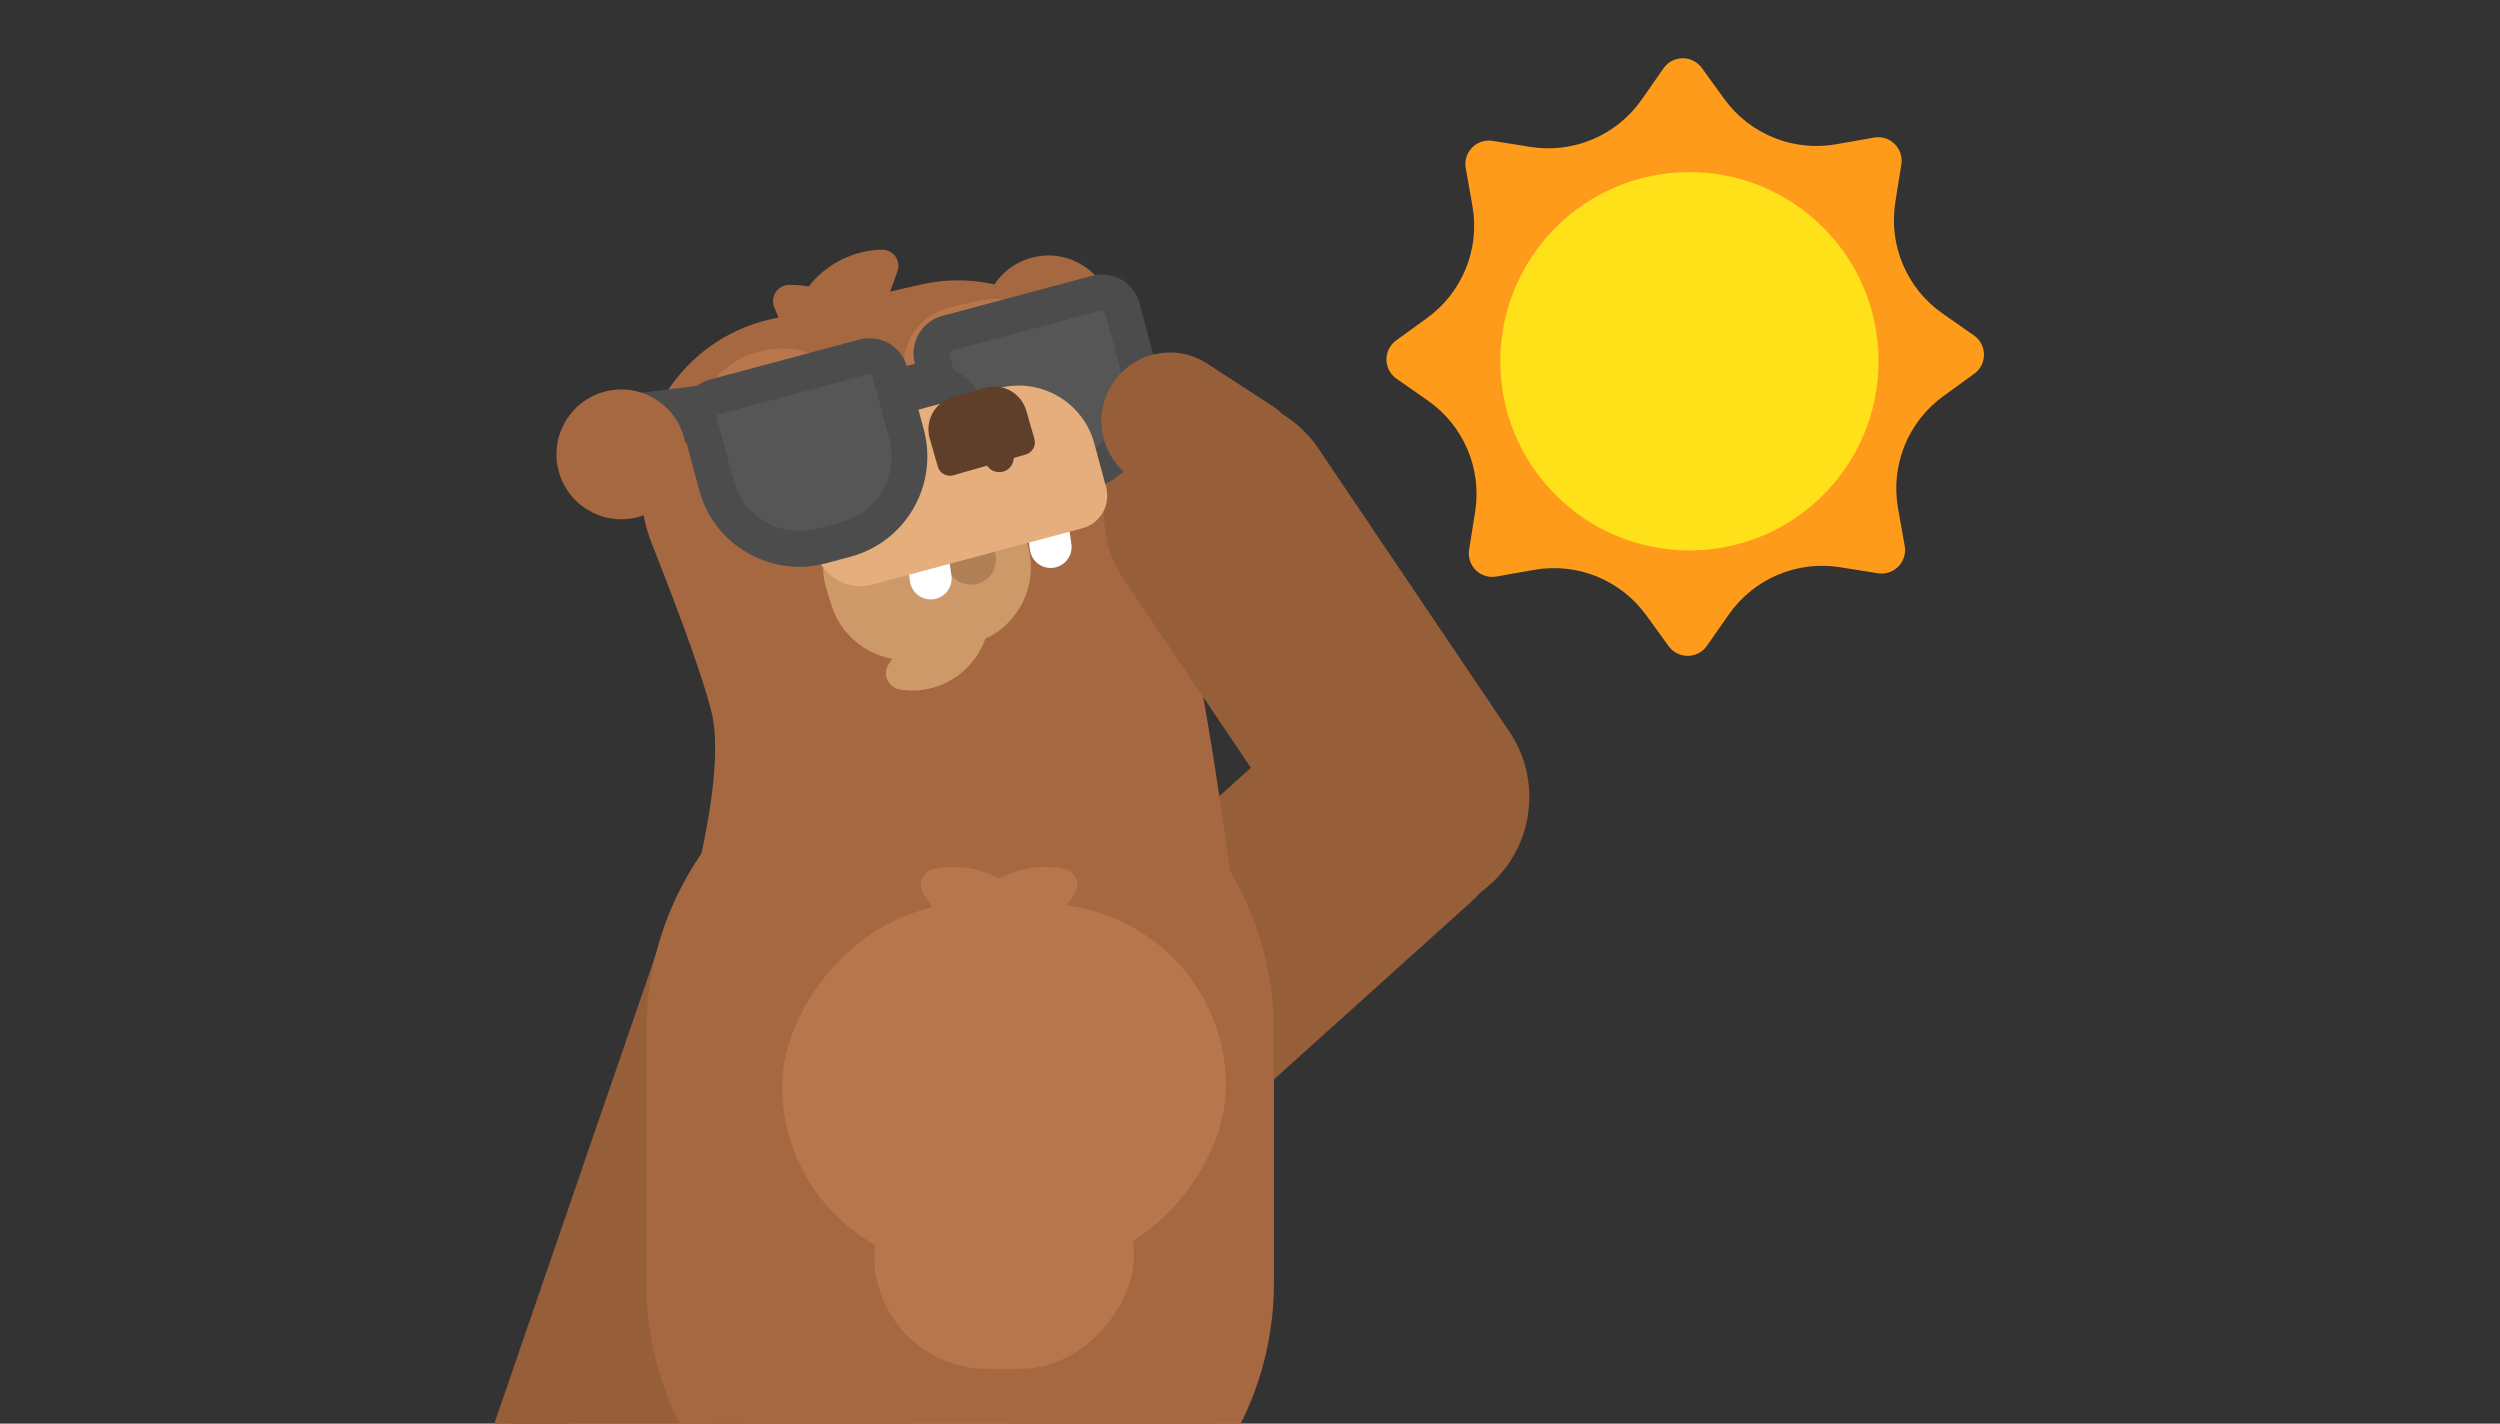 <?xml version="1.0" encoding="UTF-8"?>
<svg width="288px" height="164px" viewBox="0 0 288 164" version="1.1" xmlns="http://www.w3.org/2000/svg" xmlns:xlink="http://www.w3.org/1999/xlink">
    <rect x="0" y="0" width="288" height="164" fill="#333333" stroke="none"/>
    <!-- Generator: Sketch 58 (84663) - https://sketch.com -->
    <title>sunny</title>
    <desc>Created with Sketch.</desc>
    <defs>
        <path d="M2.412,0 L21.706,0 C23.038,0 24.118,1.08 24.118,2.412 L24.118,9.888 C24.118,15.349 19.691,19.776 14.229,19.776 L9.888,19.776 C4.427,19.776 0,15.349 0,9.888 L0,2.412 C0,1.08 1.08,0 2.412,0 Z" id="path-1"></path>
        <path d="M2.412,0 L21.706,0 C23.038,0 24.118,1.08 24.118,2.412 L24.118,9.888 C24.118,15.349 19.691,19.776 14.229,19.776 L9.888,19.776 C4.427,19.776 0,15.349 0,9.888 L0,2.412 C0,1.08 1.08,0 2.412,0 Z" id="path-3"></path>
        <path d="M2.412,0 L21.706,0 C23.038,0 24.118,1.08 24.118,2.412 L24.118,9.888 C24.118,15.349 19.691,19.776 14.229,19.776 L9.888,19.776 C4.427,19.776 0,15.349 0,9.888 L0,2.412 C0,1.08 1.08,0 2.412,0 Z" id="path-5"></path>
        <path d="M2.412,0 L21.706,0 C23.038,0 24.118,1.08 24.118,2.412 L24.118,9.888 C24.118,15.349 19.691,19.776 14.229,19.776 L9.888,19.776 C4.427,19.776 0,15.349 0,9.888 L0,2.412 C0,1.08 1.08,0 2.412,0 Z" id="path-7"></path>
    </defs>
    <g id="sunny" stroke="none" stroke-width="1" fill="none" fill-rule="evenodd">
        <g id="It's-sunny!-Copy" transform="translate(52, -1)">
            <g id="Group-3" transform="translate(99.847, 0)" fill-rule="nonzero">
                <path d="M35.331,71.39 L31.594,73.73 C30.327,74.524 28.657,74.14 27.863,72.873 C27.703,72.617 27.586,72.337 27.519,72.042 L26.531,67.742 C25.406,62.846 21.583,59.023 16.688,57.898 L12.39,56.91 C10.933,56.575 10.023,55.122 10.358,53.665 C10.425,53.371 10.542,53.09 10.702,52.835 L13.043,49.095 C15.709,44.837 15.709,39.429 13.043,35.171 L10.702,31.432 C9.908,30.164 10.292,28.494 11.56,27.701 C11.815,27.54 12.096,27.424 12.39,27.357 L16.688,26.369 C21.583,25.243 25.406,21.42 26.531,16.525 L27.519,12.224 C27.853,10.767 29.306,9.857 30.763,10.192 C31.057,10.259 31.338,10.376 31.594,10.536 L35.331,12.877 C39.588,15.544 44.994,15.544 49.251,12.877 L52.988,10.536 C54.255,9.742 55.925,10.126 56.719,11.393 C56.879,11.649 56.996,11.93 57.063,12.224 L58.051,16.525 C59.176,21.42 62.998,25.243 67.894,26.369 L72.192,27.357 C73.649,27.692 74.559,29.144 74.224,30.602 C74.156,30.895 74.04,31.176 73.88,31.432 L71.539,35.171 C68.873,39.429 68.873,44.837 71.539,49.095 L73.88,52.835 C74.673,54.102 74.289,55.772 73.022,56.566 C72.767,56.726 72.486,56.842 72.192,56.91 L67.894,57.898 C62.998,59.023 59.176,62.846 58.051,67.742 L57.063,72.042 C56.728,73.499 55.276,74.409 53.819,74.075 C53.524,74.007 53.243,73.891 52.988,73.73 L49.251,71.39 C44.994,68.723 39.588,68.723 35.331,71.39 Z" id="Star" fill="#FF9B1A" transform="translate(42.291, 42.133) rotate(-23) translate(-42.291, -42.133) "></path>
                <ellipse id="Oval" fill="#FFE11A" cx="42.775" cy="42.617" rx="21.786" ry="21.792"></ellipse>
            </g>
            <path d="M93.899,73.92 L93.899,73.92 C101.757,73.92 108.128,80.29 108.128,88.149 L108.128,125.802 C108.128,133.661 101.757,140.032 93.899,140.032 L93.899,140.032 C86.04,140.032 79.669,133.661 79.669,125.802 L79.669,88.149 C79.669,80.29 86.04,73.92 93.899,73.92 Z" id="Rectangle-19" fill="#975E3A" fill-rule="nonzero" transform="translate(93.899, 106.976) scale(-1, 1) rotate(132) translate(-93.899, -106.976) "></path>
            <circle id="Oval-19" fill="#A56841" fill-rule="nonzero" transform="translate(68.778, 37.908) scale(-1, 1) rotate(13) translate(-68.778, -37.908) " cx="68.778" cy="37.908" r="7.476"></circle>
            <path d="M36.446,45.229 C37.777,41.839 41.055,39.441 44.887,39.441 C48.719,39.441 51.996,41.839 53.328,45.229 L36.446,45.229 Z" id="Combined-Shape" stroke="#A56841" stroke-width="3.75" fill="#A56841" fill-rule="nonzero" stroke-linejoin="round" transform="translate(44.887, 42.335) scale(-1, 1) rotate(-67) translate(-44.887, -42.335) "></path>
            <path d="M35.578,41.469 C36.909,38.079 40.187,35.681 44.019,35.681 C47.851,35.681 51.128,38.079 52.46,41.469 L35.578,41.469 Z" id="Combined-Shape" stroke="#A56841" stroke-width="3.75" fill="#A56841" fill-rule="nonzero" stroke-linejoin="round" transform="translate(44.019, 38.575) scale(-1, 1) rotate(70) translate(-44.019, -38.575) "></path>
            <path d="M44.488,34.879 L62.234,34.879 C72.89,34.879 81.529,43.517 81.529,54.173 C81.529,55.136 81.456,56.099 81.313,57.052 C79.869,66.617 79.093,73.342 78.985,77.225 C78.883,80.904 80.627,86.489 84.218,93.978 L84.218,93.978 C88.825,103.586 84.77,115.11 75.162,119.717 C74.316,120.123 73.442,120.466 72.547,120.744 L50.056,127.734 C39.88,130.896 29.068,125.211 25.905,115.035 C25.508,113.757 25.244,112.44 25.12,111.106 C23.889,97.947 23.243,88.101 23.182,81.568 C23.117,74.49 23.831,64.606 25.326,51.916 L25.326,51.916 C26.47,42.2 34.705,34.879 44.488,34.879 Z" id="Rectangle-27" fill="#A56841" fill-rule="nonzero" transform="translate(54.648, 81.744) scale(-1, 1) rotate(13) translate(-54.648, -81.744) "></path>
            <path d="M99.681,43.366 L99.681,43.366 C107.14,43.366 113.187,49.412 113.187,56.871 L113.187,96.181 C113.187,103.64 107.14,109.687 99.681,109.687 L99.681,109.687 C92.222,109.687 86.175,103.64 86.175,96.181 L86.175,56.871 C86.175,49.412 92.222,43.366 99.681,43.366 Z" id="Rectangle-19" fill="#975E3A" fill-rule="nonzero" transform="translate(99.681, 76.526) scale(-1, 1) rotate(34) translate(-99.681, -76.526) "></path>
            <path d="M37.615,41.193 L38.098,41.193 C43.293,41.193 47.504,45.404 47.504,50.599 C47.504,55.793 43.293,60.004 38.098,60.004 L37.615,60.004 C32.421,60.004 28.21,55.793 28.21,50.599 C28.21,45.404 32.421,41.193 37.615,41.193 Z" id="Rectangle-18" fill="#B8764C" fill-rule="nonzero" transform="translate(37.857, 50.599) scale(-1, 1) rotate(13) translate(-37.857, -50.599) "></path>
            <path d="M50.717,76.368 C51.744,73.825 54.272,72.027 57.228,72.027 C60.185,72.027 62.713,73.825 63.74,76.368 L50.717,76.368 Z" id="Combined-Shape" stroke="#CE9969" stroke-width="3.75" fill="#CE9969" fill-rule="nonzero" stroke-linejoin="round" transform="translate(57.228, 74.197) rotate(122) translate(-57.228, -74.197) "></path>
            <path d="M38.254,47.873 C39.453,47.873 40.425,48.845 40.425,50.043 L40.425,52.455 C40.425,53.654 39.453,54.626 38.254,54.626 C37.056,54.626 36.084,53.654 36.084,52.455 L36.084,50.043 C36.084,48.845 37.056,47.873 38.254,47.873 Z" id="Rectangle-11" fill="#714B33" fill-rule="nonzero" transform="translate(38.254, 51.249) scale(-1, 1) rotate(13) translate(-38.254, -51.249) "></path>
            <path d="M52.249,57.906 L57.796,57.906 C62.791,57.906 66.841,61.956 66.841,66.95 L66.841,69 C66.841,72.996 63.601,76.236 59.605,76.236 L52.249,76.236 C47.254,76.236 43.205,72.187 43.205,67.192 L43.205,66.95 C43.205,61.956 47.254,57.906 52.249,57.906 Z" id="Rectangle-9" fill="#CE9969" fill-rule="nonzero" transform="translate(55.023, 67.071) rotate(163) translate(-55.023, -67.071) "></path>
            <circle id="Oval" fill="#AF8055" fill-rule="nonzero" transform="translate(59.849, 65.462) scale(-1, 1) rotate(13) translate(-59.849, -65.462) " cx="59.849" cy="65.462" r="2.894"></circle>
            <path d="M61.814,35.55 L65.19,35.55 C68.92,35.55 71.943,38.574 71.943,42.303 L71.943,47.609 C71.943,51.339 68.92,54.362 65.19,54.362 L59.402,54.362 C55.672,54.362 52.649,51.339 52.649,47.609 L52.649,44.715 C52.649,39.653 56.752,35.55 61.814,35.55 Z" id="Rectangle-18" fill="#B8764C" fill-rule="nonzero" transform="translate(62.296, 44.956) scale(-1, 1) rotate(13) translate(-62.296, -44.956) "></path>
            <path d="M66.691,62.566 L71.515,62.566 L71.515,64.013 C71.515,65.345 70.435,66.424 69.103,66.424 L69.103,66.424 C67.771,66.424 66.691,65.345 66.691,64.013 L66.691,62.566 Z" id="Rectangle-28-Copy-2" fill="#FFFFFF" fill-rule="nonzero" transform="translate(69.103, 64.495) rotate(-8) translate(-69.103, -64.495) "></path>
            <path d="M52.873,66.188 L57.697,66.188 L57.697,67.635 C57.697,68.967 56.617,70.047 55.285,70.047 L55.285,70.047 C53.953,70.047 52.873,68.967 52.873,67.635 L52.873,66.188 Z" id="Rectangle-28-Copy-2" fill="#FFFFFF" fill-rule="nonzero" transform="translate(55.285, 68.117) rotate(-8) translate(-55.285, -68.117) "></path>
            <path d="M62.224,42.339 C63.423,42.339 64.394,43.311 64.394,44.51 L64.394,46.921 C64.394,48.12 63.423,49.092 62.224,49.092 C61.025,49.092 60.053,48.12 60.053,46.921 L60.053,44.51 C60.053,43.311 61.025,42.339 62.224,42.339 Z" id="Rectangle-11" fill="#714B33" fill-rule="nonzero" transform="translate(62.224, 45.715) scale(-1, 1) rotate(13) translate(-62.224, -45.715) "></path>
            <g id="Group-5" transform="translate(66.158, 46.798) rotate(-15) translate(-66.158, -46.798) translate(50.158, 36.298)">
                <g id="Group-4-Copy-3" transform="translate(6.746, 0.99)">
                    <g id="Rectangle-103" fill="#565656" fill-rule="nonzero">
                        <path d="M2.412,0 L21.706,0 C23.038,0 24.118,1.08 24.118,2.412 L24.118,9.888 C24.118,15.349 19.691,19.776 14.229,19.776 L9.888,19.776 C4.427,19.776 0,15.349 0,9.888 L0,2.412 C0,1.08 1.08,0 2.412,0 Z" id="path-1"></path>
                    </g>
                    <g id="Rectangle-113-Clipped">
                        <mask id="mask-2" fill="white">
                            <use xlink:href="#path-1"></use>
                        </mask>
                        <g id="path-1"></g>
                        <path d="M18.236,0.998 L44.284,0.998 C46.548,0.998 48.384,2.834 48.384,5.098 C48.384,7.363 46.548,9.198 44.284,9.198 L18.236,9.198 C15.972,9.198 14.136,7.363 14.136,5.098 C14.136,2.834 15.972,0.998 18.236,0.998 Z" id="Rectangle-113" fill="#949494" fill-rule="nonzero" opacity="0.1" mask="url(#mask-2)" transform="translate(31.26, 5.098) rotate(-31) translate(-31.26, -5.098) "></path>
                    </g>
                    <g id="Rectangle-113-Copy-Clipped">
                        <mask id="mask-4" fill="white">
                            <use xlink:href="#path-3"></use>
                        </mask>
                        <g id="path-1"></g>
                        <path d="M-1.058,-1.413 L24.989,-1.413 C27.254,-1.413 29.089,0.422 29.089,2.687 C29.089,4.951 27.254,6.787 24.989,6.787 L-1.058,6.787 C-3.322,6.787 -5.158,4.951 -5.158,2.687 C-5.158,0.422 -3.322,-1.413 -1.058,-1.413 Z" id="Rectangle-113-Copy" fill="#949494" fill-rule="nonzero" opacity="0.1" mask="url(#mask-4)" transform="translate(11.966, 2.687) rotate(-31) translate(-11.966, -2.687) "></path>
                    </g>
                </g>
                <path d="M9.158,0.99 L27.005,0.99 C28.337,0.99 29.417,2.07 29.417,3.402 L29.417,10.878 C29.417,16.339 24.99,20.767 19.529,20.767 L16.634,20.767 C11.173,20.767 6.746,16.339 6.746,10.878 L6.746,3.402 C6.746,2.07 7.826,0.99 9.158,0.99 Z" id="Rectangle-103-Copy" stroke="#4C4C4C" stroke-width="4.125" stroke-linecap="round" stroke-linejoin="round"></path>
                <path d="M7.551,10.792 C7.551,8.794 5.931,7.174 3.933,7.174 C1.935,7.174 0.315,8.794 0.315,10.792" id="Oval-36" stroke="#4C4C4C" stroke-width="7.5"></path>
            </g>
            <path d="M50.546,53.474 C51.479,53.474 52.234,54.23 52.234,55.163 L52.234,57.092 C52.234,58.024 51.479,58.78 50.546,58.78 C49.614,58.78 48.858,58.024 48.858,57.092 L48.858,55.163 C48.858,54.23 49.614,53.474 50.546,53.474 Z" id="Rectangle-32" fill="#5F3F2A" fill-rule="nonzero" transform="translate(50.546, 56.127) scale(-1, 1) rotate(13) translate(-50.546, -56.127) "></path>
            <path d="M49.458,47.508 L65.617,47.508 C70.612,47.508 74.661,51.557 74.661,56.552 L74.661,61.737 C74.661,63.868 72.933,65.596 70.802,65.596 L45.72,65.596 C42.789,65.596 40.414,63.221 40.414,60.29 L40.414,56.552 C40.414,51.557 44.463,47.508 49.458,47.508 Z" id="Rectangle-9" fill="#E5AE7C" fill-rule="nonzero" transform="translate(57.537, 56.552) rotate(-15) translate(-57.537, -56.552) "></path>
            <g id="Group-2" transform="translate(60.837, 50.647) scale(-1, 1) rotate(26) translate(-60.837, -50.647) translate(53.837, 44.647)" fill="#5F3F2A" fill-rule="nonzero">
                <g id="Oval-6" transform="translate(6.733, 5.939) scale(-1, 1) rotate(10) translate(-6.733, -5.939) translate(0.733, 1.439)">
                    <g id="Mask">
                        <path d="M3.859,0 L7.718,0 C9.849,0 11.576,1.728 11.576,3.859 L11.576,7.235 C11.576,8.034 10.929,8.682 10.129,8.682 L1.447,8.682 C0.648,8.682 0,8.034 0,7.235 L0,3.859 C0,1.728 1.728,0 3.859,0 Z" id="path-3"></path>
                    </g>
                </g>
                <path d="M6.132,6.139 C7.065,6.139 7.821,6.895 7.821,7.827 L7.821,9.757 C7.821,10.689 7.065,11.445 6.132,11.445 C5.2,11.445 4.444,10.689 4.444,9.757 L4.444,7.827 C4.444,6.895 5.2,6.139 6.132,6.139 Z" id="Rectangle-32" transform="translate(6.132, 8.792) scale(-1, 1) rotate(10) translate(-6.132, -8.792) "></path>
            </g>
            <g id="Group" transform="translate(0, 95.506)" fill="#975E3A" fill-rule="nonzero">
                <path d="M27.292,2.342 L27.292,2.342 C34.738,2.342 40.774,8.378 40.774,15.825 L40.774,76.162 C40.774,83.608 34.738,89.644 27.292,89.644 L27.292,89.644 C19.845,89.644 13.809,83.608 13.809,76.162 L13.809,15.825 C13.809,8.378 19.845,2.342 27.292,2.342 Z" id="Rectangle-19" transform="translate(27.292, 45.993) rotate(19) translate(-27.292, -45.993) "></path>
                <rect id="Rectangle-34" x="3.468" y="68.507" width="13.988" height="25.082" rx="6.994"></rect>
            </g>
            <rect id="Rectangle-20" fill="#975E3A" fill-rule="nonzero" transform="translate(75.729, 167.859) scale(-1, 1) translate(-75.729, -167.859) " x="64.153" y="136.988" width="23.153" height="61.741"></rect>
            <rect id="Rectangle-20-Copy" fill="#975E3A" fill-rule="nonzero" transform="translate(41.482, 167.859) scale(-1, 1) translate(-41.482, -167.859) " x="29.906" y="136.988" width="23.153" height="61.741"></rect>
            <g id="Rectangle-26" transform="translate(58.524, 134.447) scale(-1, 1) translate(-58.524, -134.447) translate(22.024, 83.447)" fill="#A56841" fill-rule="nonzero">
                <g id="Mask">
                    <path d="M36.418,0.204 L36.418,0.204 C56.382,0.204 72.567,16.389 72.567,36.354 L72.567,65.349 C72.567,85.314 56.382,101.498 36.418,101.498 L36.418,101.498 C16.453,101.498 0.268,85.314 0.268,65.349 L0.268,36.354 C0.268,16.389 16.453,0.204 36.418,0.204 Z" id="path-5"></path>
                </g>
            </g>
            <rect id="Rectangle-22" fill="#B8764C" fill-rule="nonzero" transform="translate(63.671, 126.135) scale(-1, 1) translate(-63.671, -126.135) " x="38.106" y="105.153" width="51.129" height="41.965" rx="20.982"></rect>
            <rect id="Rectangle-22-Copy" fill="#B8764C" fill-rule="nonzero" transform="translate(63.671, 145.671) scale(-1, 1) translate(-63.671, -145.671) " x="48.718" y="132.647" width="29.906" height="26.047" rx="13.024"></rect>
            <path d="M59.329,102.927 C62.898,102.197 66.694,103.64 68.781,106.854 C70.868,110.068 70.643,114.122 68.524,117.086 L59.329,102.927 Z" id="Combined-Shape" stroke="#B8764C" stroke-width="3.75" fill="#B8764C" fill-rule="nonzero" stroke-linejoin="round" transform="translate(64.782, 109.913) scale(-1, 1) translate(-64.782, -109.913) "></path>
            <path d="M57.664,117.086 C55.545,114.122 55.32,110.068 57.407,106.854 C59.494,103.64 63.29,102.197 66.858,102.927 L57.664,117.086 Z" id="Combined-Shape" stroke="#B8764C" stroke-width="3.75" fill="#B8764C" fill-rule="nonzero" stroke-linejoin="round" transform="translate(61.406, 109.913) scale(-1, 1) translate(-61.406, -109.913) "></path>
            <path d="M86.471,39.606 C90.83,39.606 94.363,43.139 94.363,47.498 L94.363,56.314 C94.363,60.673 90.83,64.206 86.471,64.206 C82.113,64.206 78.58,60.673 78.58,56.314 L78.58,47.498 C78.58,43.139 82.113,39.606 86.471,39.606 Z" id="Rectangle-34" fill="#975E3A" fill-rule="nonzero" transform="translate(86.471, 51.906) scale(-1, 1) rotate(57) translate(-86.471, -51.906) "></path>
            <g id="Group-4" transform="translate(36.854, 53.913) rotate(-15) translate(-36.854, -53.913) translate(19.354, 41.913)">
                <polygon id="Rectangle-49" fill="#4C4C4C" fill-rule="nonzero" transform="translate(6.989, 4.19) rotate(8) translate(-6.989, -4.19) " points="0.852 1.018 13.126 1.018 13.126 7.361 0.852 7.361"></polygon>
                <g id="Group-4-Copy-4" transform="translate(9.172, 3.362)">
                    <g id="Rectangle-103" fill="#565656" fill-rule="nonzero">
                        <path d="M2.412,0 L21.706,0 C23.038,0 24.118,1.08 24.118,2.412 L24.118,9.888 C24.118,15.349 19.691,19.776 14.229,19.776 L9.888,19.776 C4.427,19.776 0,15.349 0,9.888 L0,2.412 C0,1.08 1.08,0 2.412,0 Z" id="path-7"></path>
                    </g>
                    <g id="Rectangle-113-Clipped">
                        <mask id="mask-6" fill="white">
                            <use xlink:href="#path-5"></use>
                        </mask>
                        <g id="path-7"></g>
                        <path d="M7.625,-4.79 L33.672,-4.79 C35.936,-4.79 37.772,-2.954 37.772,-0.69 C37.772,1.574 35.936,3.41 33.672,3.41 L7.625,3.41 C5.36,3.41 3.525,1.574 3.525,-0.69 C3.525,-2.954 5.36,-4.79 7.625,-4.79 Z" id="Rectangle-113" fill="#949494" fill-rule="nonzero" opacity="0.1" mask="url(#mask-6)" transform="translate(20.648, -0.69) rotate(-31) translate(-20.648, 0.69) "></path>
                    </g>
                    <g id="Rectangle-113-Copy-2-Clipped">
                        <mask id="mask-8" fill="white">
                            <use xlink:href="#path-7"></use>
                        </mask>
                        <g id="path-7"></g>
                        <path d="M11.001,9.681 L37.048,9.681 C39.313,9.681 41.148,11.516 41.148,13.781 C41.148,16.045 39.313,17.881 37.048,17.881 L11.001,17.881 C8.737,17.881 6.901,16.045 6.901,13.781 C6.901,11.516 8.737,9.681 11.001,9.681 Z" id="Rectangle-113-Copy-2" fill="#949494" fill-rule="nonzero" opacity="0.1" mask="url(#mask-8)" transform="translate(24.025, 13.781) rotate(-31) translate(-24.025, -13.781) "></path>
                    </g>
                </g>
                <path d="M13.031,3.362 L30.878,3.362 C32.21,3.362 33.29,4.441 33.29,5.773 L33.29,13.25 C33.29,18.711 28.863,23.138 23.402,23.138 L20.508,23.138 C15.046,23.138 10.619,18.711 10.619,13.25 L10.619,5.773 C10.619,4.441 11.699,3.362 13.031,3.362 Z" id="Rectangle-103-Copy-4" stroke="#4C4C4C" stroke-width="4.125" stroke-linecap="round" stroke-linejoin="round"></path>
            </g>
            <circle id="Oval-19" fill="#A56841" fill-rule="nonzero" transform="translate(19.578, 53.343) scale(-1, 1) rotate(13) translate(-19.578, -53.343) " cx="19.578" cy="53.343" r="7.476"></circle>
        </g>
    </g>
</svg>